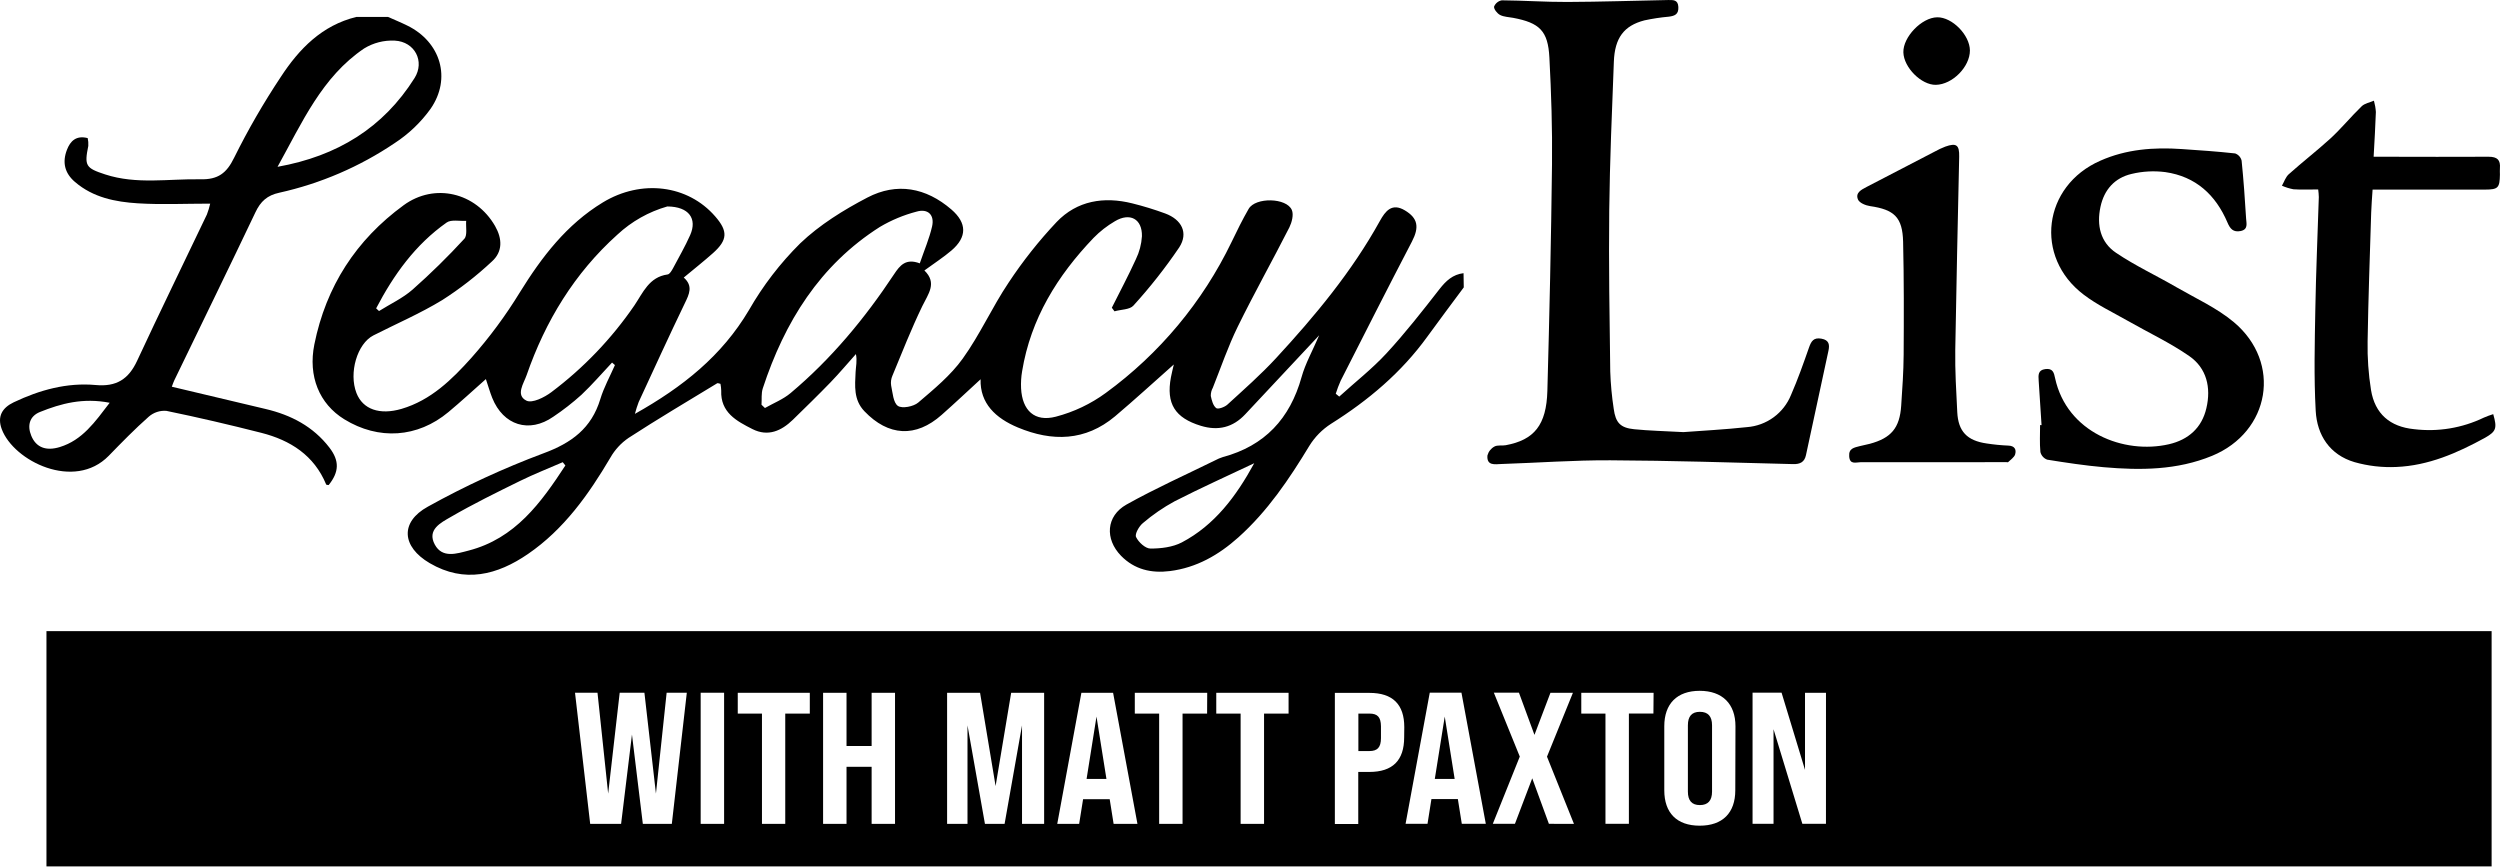 <svg width="300" height="104" viewBox="0 0 300 104" fill="none" xmlns="http://www.w3.org/2000/svg">
<g clip-path="url(#clip0)">
<path d="M203.985 85.419C203.017 85.419 202.547 85.958 202.547 87.037V94.991C202.547 96.07 203.017 96.61 203.985 96.61C204.953 96.61 205.445 96.07 205.445 94.991V87.037C205.445 85.945 204.95 85.419 203.985 85.419Z" fill="black"/>
<path d="M172.176 93.473H174.559L173.369 85.989L172.176 93.473Z" fill="black"/>
<path d="M164.333 85.63H163.005V90.126H164.333C165.297 90.126 165.716 89.676 165.716 88.573V87.148C165.702 86.055 165.304 85.63 164.333 85.63Z" fill="black"/>
<path d="M130.39 93.473H132.773L131.58 85.989L130.39 93.473Z" fill="black"/>
<path d="M5.575 75.736V103.966H298.994V75.736H5.575ZM80.619 98.865H77.14L75.836 88.144L74.532 98.865H70.822L69.002 83.13H71.7L72.979 95.234L74.363 83.13H77.33L78.713 95.234L79.996 83.13H82.417L80.619 98.865ZM86.892 98.865H84.08V83.13H86.892V98.865ZM97.177 85.63H94.23V98.868H91.436V85.63H88.531V83.133H97.177V85.63ZM107.403 98.868H104.595V92.014H101.583V98.868H98.771V83.133H101.583V89.517H104.595V83.133H107.403V98.868ZM125.296 98.868H122.643V87.044L120.551 98.868H118.193L116.1 87.044V98.868H113.652V83.133H117.608L119.472 94.327L121.34 83.133H125.296V98.868ZM133.634 98.868L133.163 95.901H129.971L129.498 98.868H126.869L129.767 83.133H133.571L136.494 98.868H133.634ZM144.852 85.63H141.906V98.868H139.098V85.63H136.176V83.133H144.866L144.852 85.63ZM154.629 85.63H151.686V98.868H148.874V85.63H145.952V83.133H154.629V85.63ZM168.5 88.483C168.5 91.25 167.117 92.633 164.319 92.633H162.991V98.882H160.183V83.147H164.333C167.12 83.147 168.514 84.519 168.514 87.262L168.5 88.483ZM175.416 98.858L174.943 95.891H171.771L171.301 98.858H168.669L171.571 83.123H175.375L178.297 98.858H175.416ZM185.867 98.858L183.868 93.397L181.793 98.858H179.137L182.374 90.79L179.262 83.123H182.274L184.135 88.186L186.054 83.133H188.751L185.639 90.8L188.876 98.868L185.867 98.858ZM198.41 85.62H195.467V98.858H192.656V85.63H189.754V83.133H198.431L198.41 85.62ZM208.235 94.836C208.235 97.533 206.727 99.082 203.964 99.082C201.201 99.082 199.714 97.533 199.714 94.836V87.148C199.714 84.451 201.243 82.898 203.964 82.898C206.686 82.898 208.256 84.461 208.256 87.148L208.235 94.836ZM219.115 98.858H216.283L212.824 87.508V98.858H210.307V83.123H213.789L216.601 92.384V83.133H219.118L219.115 98.858Z" fill="black"/>
<path d="M175.652 34.486C174.196 36.453 172.719 38.411 171.284 40.392C168.171 44.701 164.201 48.042 159.723 50.857C158.669 51.532 157.781 52.435 157.122 53.499C154.702 57.493 152.115 61.342 148.598 64.49C146.229 66.606 143.58 68.127 140.384 68.529C138.164 68.809 136.138 68.345 134.526 66.696C132.562 64.68 132.728 61.927 135.173 60.55C138.631 58.614 142.241 56.999 145.793 55.252C146.095 55.088 146.413 54.952 146.741 54.848C151.772 53.499 154.798 50.231 156.189 45.248C156.638 43.633 157.489 42.135 158.302 40.233L149.431 49.712C147.948 51.296 146.18 51.732 144.099 51.096C140.986 50.141 139.918 48.436 140.512 45.272C140.606 44.788 140.723 44.311 140.858 43.736C138.437 45.881 136.162 47.966 133.803 49.961C130.238 52.946 126.264 53.015 122.149 51.3C119.479 50.186 117.584 48.409 117.671 45.511C116.187 46.87 114.62 48.353 113.002 49.782C109.89 52.548 106.597 52.351 103.727 49.346C102.409 47.962 102.596 46.296 102.672 44.639C102.703 43.972 102.876 43.308 102.71 42.488C101.697 43.622 100.718 44.788 99.663 45.881C98.187 47.406 96.662 48.889 95.14 50.376C93.757 51.718 92.152 52.427 90.299 51.493C88.4 50.529 86.443 49.505 86.546 46.866C86.538 46.596 86.508 46.326 86.456 46.06C86.273 46.026 86.135 45.95 86.066 45.991C82.5 48.16 78.91 50.286 75.407 52.562C74.52 53.172 73.782 53.974 73.249 54.91C70.628 59.357 67.664 63.525 63.355 66.481C59.686 68.996 55.747 70.023 51.566 67.578C48.212 65.61 47.969 62.657 51.341 60.8C55.797 58.326 60.429 56.188 65.202 54.402C68.601 53.15 70.977 51.393 72.039 47.89C72.464 46.482 73.198 45.165 73.792 43.809L73.446 43.508C72.226 44.802 71.067 46.157 69.774 47.375C68.713 48.332 67.585 49.211 66.398 50.006C63.501 52.029 60.395 51.044 59.067 47.748C58.794 47.056 58.597 46.365 58.306 45.49C56.722 46.894 55.304 48.208 53.81 49.45C50.107 52.541 45.431 52.846 41.316 50.314C38.314 48.467 36.952 45.151 37.723 41.323C39.127 34.368 42.73 28.793 48.443 24.623C52.154 21.918 57.089 23.094 59.409 27.123C60.284 28.652 60.336 30.204 59.029 31.377C57.191 33.098 55.199 34.647 53.077 36.004C50.439 37.612 47.575 38.843 44.812 40.247C42.865 41.236 41.834 44.743 42.775 47.164C43.539 49.128 45.562 49.83 48.18 49.066C51.711 48.028 54.239 45.535 56.567 42.941C58.733 40.497 60.679 37.867 62.383 35.081C65.022 30.82 67.996 26.933 72.336 24.294C76.981 21.472 82.545 22.192 85.823 25.968C87.366 27.739 87.324 28.793 85.571 30.363C84.461 31.352 83.289 32.276 82.051 33.306C83.195 34.32 82.708 35.295 82.175 36.395C80.283 40.32 78.475 44.286 76.642 48.243C76.465 48.708 76.314 49.182 76.189 49.664C81.943 46.434 86.622 42.703 89.873 37.214C91.555 34.277 93.625 31.581 96.029 29.198C98.353 26.978 101.216 25.204 104.087 23.706C107.617 21.863 111.114 22.506 114.167 25.138C116.045 26.76 116.066 28.448 114.167 30.066C113.213 30.882 112.144 31.563 110.927 32.456C112.487 33.967 111.39 35.26 110.675 36.737C109.36 39.459 108.254 42.27 107.092 45.078C106.928 45.45 106.874 45.86 106.936 46.261C107.123 47.126 107.182 48.315 107.749 48.709C108.257 49.055 109.62 48.792 110.187 48.308C112.089 46.686 114.084 45.044 115.523 43.038C117.598 40.157 119.057 36.855 121.039 33.905C122.746 31.324 124.671 28.894 126.793 26.642C129.249 24.073 132.468 23.554 135.878 24.405C137.213 24.737 138.529 25.141 139.821 25.615C141.806 26.348 142.632 27.95 141.508 29.686C139.845 32.141 138.009 34.474 136.013 36.668C135.574 37.169 134.512 37.131 133.738 37.359C133.63 37.214 133.523 37.072 133.419 36.927C134.388 34.994 135.408 33.082 136.304 31.11C136.726 30.245 136.974 29.305 137.033 28.344C137.075 26.269 135.595 25.47 133.793 26.546C132.85 27.096 131.986 27.77 131.224 28.551C126.89 33.082 123.691 38.234 122.654 44.546C122.538 45.224 122.497 45.913 122.529 46.6C122.668 49.256 124.148 50.67 126.71 49.999C128.866 49.435 130.895 48.469 132.693 47.153C139.136 42.452 144.32 36.233 147.785 29.049C148.432 27.701 149.092 26.359 149.836 25.069C150.652 23.644 154.397 23.713 155.023 25.207C155.258 25.764 155.023 26.674 154.726 27.282C152.696 31.273 150.5 35.184 148.529 39.203C147.37 41.565 146.519 44.075 145.541 46.527C145.372 46.828 145.287 47.168 145.295 47.513C145.406 48.038 145.568 48.678 145.945 48.972C146.16 49.142 146.955 48.858 147.284 48.557C149.276 46.735 151.312 44.943 153.138 42.965C157.824 37.889 162.227 32.59 165.588 26.511C166.242 25.335 167.02 24.315 168.58 25.242C170.139 26.169 170.34 27.244 169.43 28.991C166.543 34.524 163.717 40.112 160.881 45.687C160.655 46.195 160.458 46.716 160.29 47.247L160.709 47.592C162.607 45.863 164.644 44.276 166.373 42.405C168.631 39.96 170.693 37.321 172.74 34.693C173.521 33.694 174.338 32.933 175.624 32.781L175.652 34.486ZM80.076 24.775C77.844 25.413 75.794 26.57 74.093 28.15C68.933 32.788 65.448 38.525 63.193 45.02C62.847 46.022 61.844 47.413 63.169 48.077C63.86 48.422 65.333 47.686 66.163 47.06C70.027 44.157 73.391 40.644 76.123 36.657C77.161 35.122 77.887 33.241 80.111 32.936C80.363 32.905 80.609 32.476 80.768 32.182C81.459 30.872 82.217 29.575 82.818 28.216C83.69 26.252 82.687 24.792 80.076 24.775ZM110.374 31.602C110.927 29.99 111.522 28.613 111.85 27.175C112.165 25.792 111.356 25 109.993 25.394C108.446 25.798 106.963 26.416 105.587 27.23C98.37 31.816 94.148 38.642 91.537 46.596C91.336 47.205 91.426 47.907 91.381 48.568L91.793 48.962C92.83 48.37 93.978 47.924 94.877 47.164C99.75 43.072 103.772 38.217 107.275 32.929C108.005 31.816 108.71 30.979 110.374 31.602ZM67.837 55.847L67.529 55.463C65.817 56.21 64.071 56.892 62.401 57.715C59.589 59.098 56.767 60.481 54.059 62.055C52.918 62.715 51.206 63.559 52.178 65.354C53.088 67.031 54.831 66.43 56.217 66.073C61.834 64.624 64.929 60.315 67.851 55.847H67.837ZM150.489 55.595C147.304 57.106 144.088 58.552 140.952 60.156C139.596 60.892 138.32 61.769 137.147 62.771C136.684 63.148 136.155 64.085 136.328 64.445C136.622 65.064 137.445 65.828 138.057 65.828C139.316 65.828 140.723 65.662 141.82 65.088C145.745 63.02 148.331 59.579 150.503 55.595H150.489ZM45.137 37.003L45.483 37.325C46.839 36.474 48.329 35.786 49.512 34.748C51.684 32.827 53.755 30.794 55.716 28.659C56.11 28.233 55.882 27.234 55.941 26.5C55.149 26.552 54.149 26.314 53.596 26.705C49.83 29.357 47.233 32.988 45.137 37.003Z" fill="black"/>
<path d="M46.569 2.033C47.34 2.379 48.122 2.694 48.879 3.071C52.877 5.032 54.208 9.403 51.666 13.062C50.496 14.689 49.034 16.084 47.354 17.177C43.156 20.009 38.464 22.027 33.521 23.125C32.072 23.436 31.266 24.163 30.644 25.491C27.441 32.227 24.159 38.926 20.912 45.649C20.815 45.842 20.753 46.053 20.618 46.406C24.439 47.312 28.157 48.187 31.875 49.079C34.928 49.799 37.584 51.182 39.528 53.71C40.755 55.308 40.7 56.632 39.441 58.206C39.338 58.181 39.165 58.206 39.137 58.13C37.695 54.64 34.845 52.828 31.356 51.939C27.58 50.978 23.782 50.089 19.968 49.304C19.588 49.272 19.205 49.317 18.843 49.436C18.481 49.555 18.146 49.745 17.858 49.996C16.181 51.479 14.611 53.087 13.048 54.696C8.915 58.928 1.643 55.332 0.211 51.5C-0.356 49.978 0.259 48.938 1.643 48.277C4.755 46.797 8.027 45.891 11.471 46.202C13.968 46.434 15.427 45.51 16.458 43.287C19.19 37.408 22.039 31.587 24.83 25.736C24.992 25.312 25.123 24.878 25.224 24.436C22.233 24.436 19.373 24.574 16.534 24.398C13.84 24.228 11.181 23.706 9.005 21.842C7.743 20.77 7.459 19.456 8.034 17.976C8.431 16.938 9.137 16.212 10.524 16.572C10.592 16.879 10.617 17.195 10.596 17.509C10.112 19.888 10.278 20.165 12.616 20.929C16.389 22.164 20.248 21.441 24.076 21.514C26.151 21.558 27.189 20.798 28.102 18.916C29.76 15.574 31.628 12.34 33.694 9.233C35.893 5.868 38.639 3.033 42.772 2.03L46.569 2.033ZM33.313 20.016C40.503 18.726 45.995 15.323 49.743 9.372C51.006 7.373 49.778 5 47.378 4.876C46.081 4.81 44.794 5.139 43.688 5.82C38.629 9.24 36.267 14.68 33.313 20.002V20.016ZM13.162 48.332C9.97 47.71 7.338 48.415 4.793 49.439C3.565 49.934 3.233 51.037 3.756 52.299C4.326 53.682 5.512 54.16 7.183 53.644C9.884 52.814 11.381 50.66 13.162 48.332Z" fill="black"/>
<path d="M202.007 51.853C204.265 51.684 206.963 51.545 209.643 51.255C210.794 51.167 211.898 50.759 212.83 50.078C213.763 49.397 214.486 48.469 214.92 47.399C215.733 45.538 216.411 43.619 217.081 41.703C217.351 40.939 217.635 40.472 218.575 40.641C219.516 40.811 219.564 41.388 219.412 42.101C218.52 46.276 217.621 50.449 216.715 54.62C216.539 55.443 216.023 55.716 215.169 55.692C207.858 55.505 200.548 55.27 193.233 55.235C188.876 55.214 184.515 55.539 180.154 55.681C179.411 55.706 178.387 55.927 178.491 54.661C178.55 54.432 178.656 54.218 178.801 54.033C178.947 53.847 179.13 53.694 179.338 53.582C179.705 53.382 180.237 53.51 180.687 53.426C184.107 52.79 185.57 51.006 185.684 46.915C185.933 37.854 186.137 28.793 186.241 19.729C186.289 15.451 186.151 11.163 185.926 6.889C185.76 3.7 184.75 2.739 181.576 2.141C181.046 2.04 180.465 2.033 180.006 1.795C179.66 1.615 179.259 1.103 179.286 0.799C179.364 0.603 179.491 0.43 179.654 0.297C179.817 0.164 180.012 0.074 180.22 0.038C182.838 0.059 185.452 0.245 188.07 0.235C192.099 0.218 196.131 0.083 200.174 0.003C200.762 0.003 201.357 -0.059 201.402 0.833C201.447 1.726 200.969 1.905 200.274 1.999C199.284 2.086 198.3 2.235 197.328 2.445C194.869 3.085 193.766 4.551 193.662 7.414C193.434 13.356 193.178 19.297 193.109 25.242C193.036 31.688 193.147 38.138 193.23 44.587C193.28 46.081 193.419 47.571 193.645 49.048C193.87 50.729 194.447 51.341 196.097 51.507C197.905 51.69 199.735 51.728 202.007 51.853Z" fill="black"/>
<path d="M244.986 51.019C244.866 49.24 244.751 47.457 244.64 45.673C244.599 45.037 244.536 44.407 245.439 44.29C246.342 44.172 246.476 44.718 246.611 45.383C248.022 51.894 254.863 54.554 260.271 53.309C262.609 52.769 264.224 51.338 264.767 48.976C265.345 46.517 264.809 44.182 262.713 42.73C260.379 41.108 257.764 39.891 255.285 38.473C253.521 37.467 251.653 36.588 250.045 35.36C244.063 30.834 245.142 22.312 252.034 19.287C255.146 17.903 258.445 17.654 261.8 17.886C263.941 18.031 266.085 18.176 268.218 18.412C268.409 18.48 268.58 18.595 268.715 18.745C268.851 18.896 268.946 19.079 268.993 19.276C269.228 21.59 269.394 23.91 269.533 26.234C269.564 26.794 269.813 27.538 268.869 27.725C268.004 27.894 267.62 27.472 267.299 26.711C265.884 23.388 263.494 21.178 259.836 20.652C258.48 20.478 257.104 20.553 255.776 20.874C253.763 21.351 252.501 22.752 252.058 24.816C251.577 27.047 252.058 29.094 253.943 30.349C256.239 31.895 258.784 33.078 261.177 34.468C263.505 35.813 266.019 36.948 268.059 38.656C273.855 43.519 272.424 51.822 265.448 54.699C261.25 56.428 256.858 56.449 252.445 56.065C250.173 55.864 247.912 55.522 245.664 55.159C245.463 55.085 245.284 54.963 245.142 54.804C245 54.645 244.899 54.453 244.848 54.246C244.744 53.174 244.81 52.088 244.81 51.006L244.986 51.019Z" fill="black"/>
<path d="M278.182 22.734C277.113 22.734 276.162 22.779 275.215 22.714C274.739 22.625 274.275 22.481 273.832 22.285C274.101 21.811 274.274 21.247 274.658 20.902C276.315 19.421 278.044 18.083 279.673 16.599C280.983 15.389 282.118 13.995 283.401 12.754C283.746 12.408 284.376 12.301 284.87 12.083C284.995 12.526 285.074 12.98 285.105 13.439C285.05 15.168 284.936 16.897 284.836 18.809H286.274C290.393 18.809 294.508 18.84 298.627 18.809C299.685 18.809 300.073 19.197 299.99 20.193C299.969 20.438 299.99 20.691 299.99 20.94C299.966 22.544 299.779 22.748 298.188 22.752C294.194 22.752 290.199 22.752 286.209 22.752H284.711C284.649 23.737 284.569 24.633 284.542 25.518C284.383 30.668 284.196 35.821 284.113 40.97C284.077 42.92 284.214 44.87 284.521 46.797C284.991 49.667 286.803 51.213 289.688 51.5C292.552 51.849 295.457 51.369 298.057 50.117C298.425 49.956 298.803 49.817 299.187 49.698C299.679 51.396 299.533 51.773 298.219 52.524C294.882 54.36 291.41 55.875 287.554 56.037C285.862 56.114 284.169 55.918 282.539 55.456C279.579 54.581 278.044 52.23 277.885 49.304C277.66 45.248 277.767 41.17 277.84 37.103C277.919 32.608 278.116 28.133 278.258 23.647C278.249 23.342 278.224 23.037 278.182 22.734V22.734Z" fill="black"/>
<path d="M236.731 55.464C232.235 55.464 227.767 55.464 223.286 55.464C222.746 55.464 221.961 55.809 221.902 54.748C221.83 53.79 222.525 53.71 223.164 53.537C223.566 53.43 223.974 53.364 224.375 53.257C226.941 52.566 227.965 51.359 228.144 48.682C228.279 46.652 228.424 44.619 228.438 42.585C228.466 38.062 228.48 33.535 228.373 29.012C228.303 26.075 227.311 25.152 224.413 24.734C223.887 24.657 223.144 24.36 222.967 23.959C222.597 23.122 223.382 22.759 224.005 22.427C226.73 21.016 229.452 19.595 232.18 18.184C232.583 17.959 233.002 17.763 233.432 17.596C234.77 17.119 235.133 17.388 235.102 18.813C234.94 26.535 234.757 34.261 234.632 41.983C234.594 44.47 234.746 46.963 234.871 49.453C234.985 51.77 236.053 52.88 238.398 53.216C239.261 53.349 240.13 53.435 241.002 53.472C241.77 53.496 241.984 53.956 241.815 54.53C241.711 54.876 241.279 55.156 240.978 55.453C240.936 55.495 240.819 55.453 240.736 55.453L236.731 55.464Z" fill="black"/>
<path d="M236.389 6.059C236.389 8.02 234.29 10.146 232.298 10.181C230.568 10.209 228.452 8.106 228.404 6.28C228.355 4.454 230.596 2.099 232.467 2.075C234.258 2.047 236.378 4.205 236.389 6.059Z" fill="black"/>
</g>
<defs>
<clipPath id="clip0">
<rect width="300" height="103.969" fill="white"/>
</clipPath>
</defs>
</svg>
